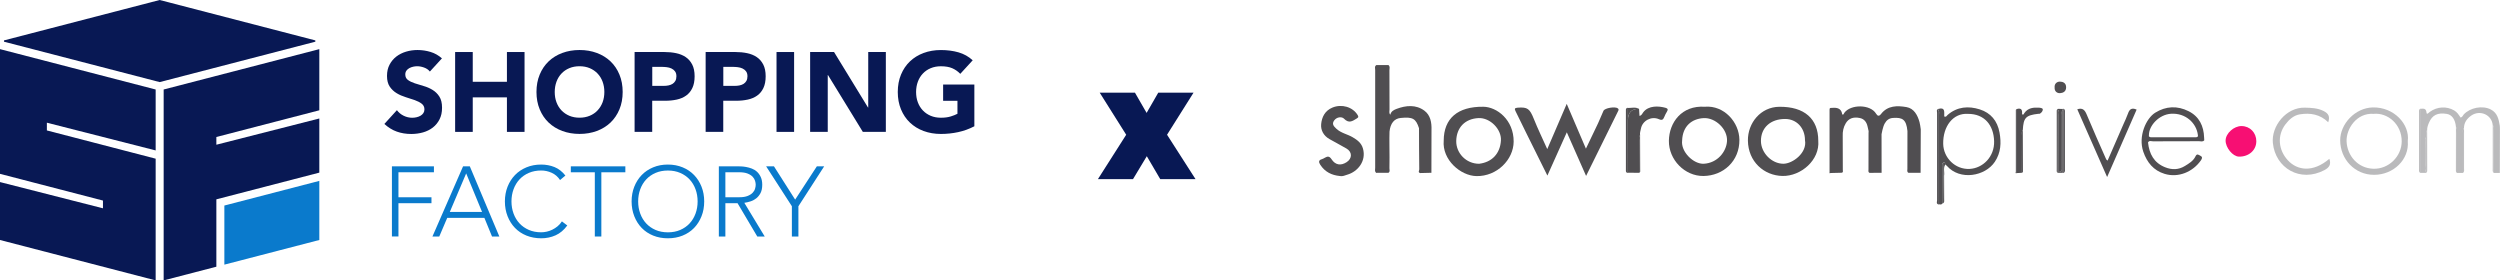 <?xml version="1.0" encoding="UTF-8"?>
<svg id="Calque_1" data-name="Calque 1" xmlns="http://www.w3.org/2000/svg" viewBox="0 0 884.3 99.18">
  <defs>
    <style>
      .cls-1 {
        fill: #f70f73;
      }

      .cls-2 {
        fill: #bababc;
      }

      .cls-3 {
        fill: #081854;
      }

      .cls-4 {
        fill: #0a7acc;
      }

      .cls-5 {
        fill: #504e51;
      }
    </style>
  </defs>
  <g>
    <polygon class="cls-3" points="16.58 43.4 55.06 53.21 55.06 31.66 0 17.38 0 61.49 36.42 70.94 36.42 73.68 0 64.4 0 84.89 55.06 99.18 55.06 56.13 16.58 46.14 16.58 43.4"/>
    <polygon class="cls-4" points="79.36 93.61 112.95 84.89 112.95 63.98 79.36 72.7 79.36 93.61"/>
    <polygon class="cls-3" points="112.95 61.06 112.95 41.91 76.53 51.19 76.53 48.46 112.95 39.01 112.95 17.38 57.89 31.66 57.89 99.18 76.53 94.34 76.53 70.51 112.95 61.06"/>
    <polygon class="cls-3" points="111.54 14.75 111.54 14.29 56.48 0 1.41 14.29 1.41 14.75 56.48 29.04 111.54 14.75"/>
    <g>
      <path class="cls-3" d="m152.06,25.31c-.51-.64-1.19-1.11-2.05-1.42-.86-.31-1.68-.46-2.45-.46-.45,0-.92.05-1.4.16-.48.11-.93.27-1.36.5-.43.23-.77.53-1.04.9-.27.37-.4.82-.4,1.36,0,.85.32,1.5.96,1.96s1.44.84,2.41,1.16c.97.32,2.02.64,3.13.96,1.12.32,2.16.77,3.13,1.36.97.59,1.78,1.37,2.41,2.35.64.98.96,2.3.96,3.95s-.29,2.94-.88,4.11c-.59,1.17-1.38,2.14-2.38,2.91-1,.77-2.15,1.34-3.47,1.72-1.32.37-2.71.56-4.17.56-1.83,0-3.54-.28-5.11-.84-1.57-.56-3.03-1.46-4.39-2.71l4.43-4.87c.64.85,1.44,1.51,2.41,1.98.97.47,1.98.7,3.01.7.51,0,1.02-.06,1.54-.18.52-.12.98-.3,1.4-.54.41-.24.74-.54,1-.92.25-.37.38-.81.38-1.32,0-.85-.33-1.52-.98-2.02-.65-.49-1.47-.91-2.45-1.26-.99-.35-2.05-.69-3.19-1.04-1.14-.35-2.21-.81-3.19-1.4s-1.8-1.36-2.45-2.31-.98-2.22-.98-3.79.3-2.85.9-3.99,1.4-2.1,2.39-2.87c1-.77,2.15-1.35,3.45-1.74,1.3-.39,2.65-.58,4.03-.58,1.6,0,3.14.23,4.63.68,1.49.45,2.83,1.21,4.03,2.27l-4.27,4.67Z"/>
      <path class="cls-3" d="m160.99,18.4h6.23v10.53h12.09v-10.53h6.23v28.25h-6.23v-12.21h-12.09v12.21h-6.23v-28.25Z"/>
      <path class="cls-3" d="m189.76,32.53c0-2.26.38-4.31,1.14-6.14.76-1.84,1.82-3.4,3.17-4.69,1.36-1.29,2.97-2.28,4.83-2.97,1.86-.69,3.9-1.04,6.11-1.04s4.24.35,6.1,1.04c1.86.69,3.47,1.68,4.83,2.97,1.36,1.29,2.41,2.85,3.17,4.69.76,1.84,1.14,3.88,1.14,6.14s-.38,4.31-1.14,6.14-1.82,3.4-3.17,4.69c-1.36,1.29-2.97,2.28-4.83,2.97-1.86.69-3.9,1.04-6.1,1.04s-4.24-.35-6.11-1.04c-1.86-.69-3.47-1.68-4.83-2.97-1.36-1.29-2.41-2.85-3.17-4.69-.76-1.84-1.14-3.88-1.14-6.14Zm6.46,0c0,1.33.2,2.55.62,3.65.41,1.1,1,2.06,1.77,2.87s1.7,1.44,2.77,1.9c1.08.45,2.28.68,3.61.68s2.53-.23,3.61-.68c1.08-.45,2-1.08,2.77-1.9s1.36-1.77,1.78-2.87c.41-1.1.62-2.32.62-3.65s-.21-2.51-.62-3.63c-.41-1.12-1.01-2.08-1.78-2.89-.77-.81-1.7-1.44-2.77-1.9-1.08-.45-2.28-.68-3.61-.68s-2.53.23-3.61.68c-1.08.45-2,1.08-2.77,1.9-.77.81-1.36,1.78-1.77,2.89-.41,1.12-.62,2.33-.62,3.63Z"/>
      <path class="cls-3" d="m224.48,18.4h10.49c1.46,0,2.85.13,4.15.4,1.3.27,2.44.73,3.41,1.38.97.65,1.74,1.53,2.31,2.63.57,1.1.86,2.49.86,4.17s-.27,3.03-.8,4.15-1.26,2.01-2.19,2.67c-.93.67-2.03,1.14-3.31,1.42-1.28.28-2.66.42-4.15.42h-4.55v11.01h-6.23v-28.25Zm6.23,11.97h4.15c.56,0,1.1-.05,1.62-.16.52-.11.98-.28,1.4-.54.41-.25.74-.6,1-1.04.25-.44.38-.99.38-1.66,0-.72-.17-1.3-.5-1.74-.33-.44-.76-.78-1.28-1.02-.52-.24-1.1-.39-1.73-.46-.64-.07-1.25-.1-1.84-.1h-3.19v6.7Z"/>
      <path class="cls-3" d="m249.61,18.4h10.49c1.46,0,2.85.13,4.15.4,1.3.27,2.44.73,3.41,1.38.97.65,1.74,1.53,2.31,2.63.57,1.1.86,2.49.86,4.17s-.27,3.03-.8,4.15-1.26,2.01-2.19,2.67c-.93.67-2.03,1.14-3.31,1.42-1.28.28-2.66.42-4.15.42h-4.55v11.01h-6.23v-28.25Zm6.23,11.97h4.15c.56,0,1.1-.05,1.62-.16.52-.11.98-.28,1.4-.54.41-.25.74-.6,1-1.04.25-.44.38-.99.38-1.66,0-.72-.17-1.3-.5-1.74-.33-.44-.76-.78-1.28-1.02-.52-.24-1.1-.39-1.73-.46-.64-.07-1.25-.1-1.84-.1h-3.19v6.7Z"/>
      <path class="cls-3" d="m274.67,18.4h6.22v28.25h-6.22v-28.25Z"/>
      <path class="cls-3" d="m286.56,18.4h8.46l12.01,19.63h.08v-19.63h6.23v28.25h-8.14l-12.33-20.11h-.08v20.11h-6.23v-28.25Z"/>
      <path class="cls-3" d="m344.66,44.66c-1.84.96-3.75,1.65-5.75,2.08s-4.03.64-6.1.64c-2.21,0-4.24-.35-6.11-1.04s-3.47-1.68-4.83-2.97c-1.36-1.29-2.41-2.85-3.17-4.69-.76-1.84-1.14-3.88-1.14-6.14s.38-4.31,1.14-6.14c.76-1.84,1.82-3.4,3.17-4.69,1.36-1.29,2.97-2.28,4.83-2.97,1.86-.69,3.9-1.04,6.11-1.04s4.34.27,6.24.82c1.9.55,3.57,1.48,5.01,2.81l-4.39,4.79c-.85-.88-1.81-1.54-2.87-2-1.06-.45-2.39-.68-3.99-.68-1.33,0-2.53.23-3.61.68-1.08.45-2,1.08-2.77,1.9-.77.81-1.36,1.78-1.77,2.89-.41,1.12-.62,2.33-.62,3.63s.2,2.55.62,3.65c.41,1.1,1,2.06,1.77,2.87s1.7,1.44,2.77,1.9c1.08.45,2.28.68,3.61.68s2.53-.15,3.51-.46c.98-.31,1.77-.62,2.35-.94v-4.59h-5.07v-5.75h11.05v14.76Z"/>
    </g>
    <g>
      <path class="cls-4" d="m138.62,58.83h14.87v2.1h-12.55v8.84h11.68v2.1h-11.68v11.78h-2.31v-24.83Z"/>
      <path class="cls-4" d="m163.8,58.83h2.38l10.45,24.83h-2.59l-2.7-6.59h-13.15l-2.81,6.59h-2.42l10.84-24.83Zm1.09,2.52l-5.78,13.61h11.4l-5.61-13.61Z"/>
      <path class="cls-4" d="m200.65,79.77c-1.19,1.61-2.57,2.77-4.14,3.47-1.57.7-3.26,1.05-5.08,1.05s-3.63-.32-5.21-.96c-1.58-.64-2.93-1.54-4.05-2.7-1.12-1.16-2-2.54-2.63-4.14-.63-1.6-.95-3.35-.95-5.24s.32-3.63.95-5.22,1.51-2.96,2.63-4.12c1.12-1.16,2.47-2.06,4.05-2.72s3.31-.98,5.21-.98c1.68,0,3.25.3,4.72.89,1.46.6,2.74,1.6,3.84,3l-1.89,1.58c-.77-1.17-1.76-2.02-2.96-2.56-1.2-.54-2.44-.81-3.7-.81-1.61,0-3.07.28-4.37.84-1.3.56-2.4,1.33-3.31,2.31s-1.61,2.14-2.1,3.47c-.49,1.33-.74,2.77-.74,4.31s.25,2.98.74,4.31c.49,1.33,1.19,2.49,2.1,3.47s2.02,1.75,3.31,2.31c1.3.56,2.75.84,4.37.84.63,0,1.28-.08,1.96-.23.68-.15,1.34-.39,1.98-.7.64-.32,1.26-.71,1.84-1.19.58-.48,1.1-1.06,1.54-1.74l1.89,1.44Z"/>
      <path class="cls-4" d="m210.4,60.94h-8.49v-2.1h19.29v2.1h-8.49v22.72h-2.31v-22.72Z"/>
      <path class="cls-4" d="m223.41,71.25c0-1.89.32-3.63.95-5.22s1.51-2.96,2.63-4.12c1.12-1.16,2.47-2.06,4.05-2.72s3.31-.98,5.21-.98,3.63.33,5.21.98,2.93,1.56,4.05,2.72c1.12,1.16,2,2.53,2.63,4.12.63,1.59.95,3.33.95,5.22s-.31,3.64-.95,5.24c-.63,1.6-1.51,2.98-2.63,4.14-1.12,1.16-2.47,2.06-4.05,2.7-1.58.64-3.31.96-5.21.96s-3.63-.32-5.21-.96c-1.58-.64-2.93-1.54-4.05-2.7-1.12-1.16-2-2.54-2.63-4.14-.63-1.6-.95-3.35-.95-5.24Zm2.32,0c0,1.54.25,2.98.74,4.31.49,1.33,1.19,2.49,2.1,3.47s2.02,1.75,3.31,2.31c1.3.56,2.75.84,4.37.84s3.07-.28,4.36-.84c1.3-.56,2.4-1.33,3.31-2.31s1.61-2.14,2.1-3.47c.49-1.33.74-2.77.74-4.31s-.25-2.98-.74-4.31c-.49-1.33-1.19-2.49-2.1-3.47s-2.02-1.75-3.31-2.31c-1.3-.56-2.75-.84-4.36-.84s-3.07.28-4.37.84c-1.3.56-2.4,1.33-3.31,2.31s-1.61,2.14-2.1,3.47c-.49,1.33-.74,2.77-.74,4.31Z"/>
      <path class="cls-4" d="m254.27,58.83h6.52c.33,0,.77.01,1.33.03.56.02,1.17.09,1.82.21.65.12,1.32.3,2,.56s1.29.63,1.82,1.12c.54.49.98,1.11,1.33,1.86.35.75.53,1.66.53,2.74,0,1.19-.2,2.17-.61,2.95-.41.77-.92,1.4-1.54,1.88-.62.48-1.3.84-2.05,1.07-.75.23-1.46.4-2.14.49l7.22,11.92h-2.63l-6.98-11.78h-4.31v11.78h-2.31v-24.83Zm2.31,10.94h4.91c1.22,0,2.2-.15,2.96-.46.76-.3,1.35-.68,1.77-1.12.42-.44.71-.92.86-1.44.15-.51.23-.98.23-1.4s-.08-.89-.23-1.4c-.15-.51-.44-.99-.86-1.44-.42-.44-1.01-.82-1.77-1.12-.76-.3-1.75-.46-2.96-.46h-4.91v8.84Z"/>
      <path class="cls-4" d="m280.11,72.96l-9.12-14.13h2.77l7.5,11.78,7.68-11.78h2.59l-9.12,14.13v10.7h-2.31v-10.7Z"/>
    </g>
  </g>
  <path class="cls-3" d="m410.4,63.36l-4.75-8.11-4.88,8.11h-12.41l10-15.7-9.37-14.88h12.47l4.12,7.16,4.12-7.16h12.48l-9.37,14.88,10.07,15.7h-12.47Z"/>
  <g>
    <path class="cls-5" d="m547.29,52.75c2.33-5.41,4.52-10.51,6.89-16.01,2.28,5.32,4.45,10.39,6.79,15.84,1.55-3.23,2.95-6.11,4.31-9.01.67-1.44,1.24-2.93,1.9-4.37.47-1.02,4.18-1.6,5.08-.87.37.3.3.56.12.92-3.74,7.55-7.46,15.1-11.35,22.98-2.32-5.24-4.47-10.1-6.82-15.43-2.35,5.23-4.55,10.13-6.87,15.31-2.51-5.05-4.92-9.89-7.32-14.74-1.31-2.65-2.59-5.33-3.91-7.97-.42-.83-.44-1.23.69-1.31,3.55-.27,4.29.34,5.77,4.03,1.41,3.52,3.07,6.93,4.73,10.63Z"/>
    <path class="cls-5" d="m643.16,49.78c.59,6.82-6.12,12.6-12.67,12.46-6.53-.14-12.13-5.05-12.22-12.53-.07-6.23,4.54-11.87,11.08-11.94,8.91-.1,13.81,4.25,13.81,12.01Zm-4.7-.2c0-4.33-2.97-7.5-7.03-7.5-5.17,0-8.57,3.09-8.55,7.79.02,4.21,3.81,8.04,7.93,8.05,3.28,0,8.48-3.86,7.65-8.34Z"/>
    <path class="cls-5" d="m510.67,49.75c.03-7.86,4.92-12.09,14.01-11.99,4.79.05,10.77,4.62,10.73,12.33-.04,6.38-5.9,12.32-13.14,12.2-5.63-.1-12.2-5.77-11.6-12.54Zm12.55,8.17c4.52-.54,7.41-3.6,7.69-8.23.24-4-3.87-8.12-7.93-7.92-4.8.23-7.78,3.37-7.88,8.08-.08,4.28,3.47,8.09,8.12,8.08Z"/>
    <path class="cls-5" d="m603.07,37.75c6.8-.55,12.12,5.51,12.19,11.67.09,7.54-5.7,12.78-12.76,12.83-6.58.05-12.27-5.75-12.18-12.48.09-6.38,4.49-12.58,12.75-12.01Zm-8.07,11.97c-.5,4.01,4.08,8.39,7.66,8.2,4.84-.25,7.99-4.26,8.22-8.01.26-4.19-4.08-8.38-8.31-8.13-4.06.24-7.39,2.74-7.57,7.95Z"/>
    <path class="cls-5" d="m473.93,62.26c-2.9-.28-5.3-1.46-6.92-3.98-.56-.88-.72-1.62.58-1.98.39-.11.75-.34,1.1-.54.97-.56,1.59-.51,2.31.58,1.36,2.07,3.28,2.34,5.33,1.02,2.03-1.31,2.02-3.63-.07-4.83-1.99-1.15-4.03-2.22-6.03-3.35-2.05-1.16-3.11-3.14-2.91-5.27.23-2.48,1.33-4.76,3.99-5.86,3.28-1.36,7.13-.23,8.88,2.59.45.73.31.9-.33,1.3-1.51.94-2.74,1.81-4.47.03-.75-.77-2.54-.67-3.49.67-.9,1.27-.07,2.07.79,2.89,1.65,1.56,3.92,1.92,5.8,3.03,1.62.95,3.06,2.02,3.61,3.97,1.26,4.43-1.84,8.2-5.55,9.26-.83.24-1.67.71-2.63.45Z"/>
    <path class="cls-2" d="m868.72,44.92c-.24-2.67-1.4-4.33-3.23-4.63-3.25-.53-5.16.4-6.32,3.12-.35.83-.67,1.67-.63,2.6-.6.79-.19,1.71-.36,2.55-.52.47-.33,1.1-.33,1.67-.02,2.72-.03,5.45,0,8.17.01.8-.3,1.66.31,2.39.01.12.02.24.01.36-.71,0-1.43,0-2.14,0,0-7.56,0-15.11.01-22.67,1.02,0,2.11-.42,2.27,1.37.08.88.81-.02,1.15-.27,2.59-1.89,5.92-2.08,8.62-.53,1.04.6,1.64,1.54,2.25,2.5.68-.06.8-.69,1.14-1.06,2.25-2.43,6.62-3.29,9.58-1.77,2.3,1.18,2.81,3.42,3.17,5.7.08.53.04,1.07.06,1.61-.01,5.04-.03,10.09-.04,15.13-.72,0-1.44,0-2.16,0,0-4.9,0-9.8-.02-14.71,0-.75.23-1.56-.34-2.24-.32-3.6-4.47-5.47-7.56-3.35-1.52,1.05-2.59,2.47-2.6,4.45-.54.55-.33,1.24-.34,1.87-.02,4.66-.01,9.32-.01,13.98-.72,0-1.44,0-2.16,0,0-4.72,0-9.44-.02-14.17,0-.69.2-1.45-.33-2.07Z"/>
    <path class="cls-5" d="m686.98,72.01c-.27.51-.72.27-1.11.26,0-10.57,0-21.13,0-31.7,0-.57.21-1.21-.3-1.7-.02-.11-.02-.22-.02-.34,2.73-.74,2.08,1.29,2.16,2.65.7.34.89-.26,1.21-.54,3.39-2.92,7.36-3.22,11.36-1.95,3.88,1.23,6.24,4.05,6.99,8.18.66,3.68.49,7.13-1.65,10.35-3.39,5.12-12.36,6.77-16.99,1.43-.15-.18-.37-.29-.56-.43-.07-.44-.06-.97-.77-.66-.48.43-.32,1-.32,1.52,0,4.31,0,8.62,0,12.93Zm9.12-31.73c-5.27-.36-8.87,4.43-8.75,10.62.1,4.93,4.25,9.1,9.33,8.85,4.68-.23,8.85-4.29,8.68-9.82-.17-5.67-3.41-9.68-9.26-9.65Z"/>
    <path class="cls-5" d="m759.8,50.39c.42,4.02,2.09,7.21,6.06,8.78,2.38.95,4.74.93,6.99-.46,1.47-.9,2.98-1.79,3.74-3.41.54-1.15,1.17-.46,1.72-.2.8.38.68.92.21,1.6-2.86,4.13-8.04,6.29-12.88,4.79-3.9-1.2-6.21-4.03-7.52-7.84-1.87-5.49,1.02-11.8,4.21-13.78,3.83-2.38,7.84-2.52,11.79-.55,3.79,1.89,5.4,5.25,5.52,9.39,0,.3.03.6.05.9-.51.66-1.23.34-1.84.34-5.42.03-10.85,0-16.27.04-.59,0-1.33-.39-1.78.38Zm17.67-2.18c-.01-.14-.02-.27-.03-.41-.48-4.24-4.34-7.9-9.53-7.56-4.24.28-7.82,4.22-7.79,7.56,0,.13-.02.26-.03.39.34.46.85.36,1.32.37,4.91,0,9.82,0,14.73,0,.47,0,.97.1,1.33-.35Z"/>
    <path class="cls-2" d="m851.68,49.92c.56,6.5-5.03,11.9-11.88,11.92-6.85.03-11.99-5.51-12.03-12.17-.03-5.81,5.26-11.53,11.54-11.67,7.5-.17,13.14,5.97,12.37,11.91Zm-12.07-9.65c-6.13-.44-9.75,5.44-9.58,9.73.21,5.09,3.99,9.53,9.49,9.69,5.43.16,9.98-4.37,10.01-9.68.03-6.07-4.99-10.23-9.92-9.74Z"/>
    <path class="cls-5" d="m579.78,61.12c-1.31,0-2.63-.01-3.94-.02,0-6.22,0-12.43,0-18.65q0-3.99,3.92-3.97c.05.81.1,1.61.16,2.52.8-.18.99-.84,1.29-1.24,1.9-2.54,5.52-2.28,7.85-1.65.82.22,1.09.58.57,1.38-.38.59-.68,1.24-.95,1.89-.38.92-.77,1.28-1.88.78-2.66-1.19-5.85.52-6.37,3.34-.14.77-.45,1.51-.29,2.32-.55.55-.29,1.24-.3,1.87-.04,3.81-.04,7.63-.05,11.44Z"/>
    <path class="cls-2" d="m823.94,56.16c.72,2.03-.07,3.12-1.74,4.01-8.59,4.54-17.35-.74-18.24-9.57-.6-5.99,4.7-12.7,11.33-12.52,2.3.06,4.53.13,6.66,1.21,1.67.85,2.28,1.93,1.59,3.95-2.87-2.81-6.34-3.39-10.02-2.8-2.17.35-3.79,1.81-5.09,3.51-3.02,3.95-2.55,9.08.83,12.75,3.33,3.61,8.85,4.44,14.68-.53Z"/>
    <path class="cls-5" d="m734.78,38.65c1.87-.61,2.66.25,3.32,1.85,2.21,5.32,4.57,10.57,6.89,15.84.06.15.25.24.51.47,1.87-4.29,3.71-8.52,5.55-12.75.56-1.29,1.19-2.55,1.65-3.87.5-1.43,1.22-2.25,3.07-1.42-3.39,7.75-6.82,15.59-10.44,23.86-3.65-8.28-7.1-16.13-10.56-23.98Z"/>
    <path class="cls-1" d="m798.1,49.99c0,3.15-2.69,5.51-6.17,5.41-2.16-.06-4.73-3.19-4.69-5.71.03-2.52,2.94-5.14,5.66-5.1,2.99.04,5.2,2.34,5.21,5.4Z"/>
    <path class="cls-5" d="m713.41,38.55c1.85-.55,1.91.66,1.84,1.89.59.3.61-.19.8-.45,1.3-1.84,3.2-2.03,5.23-1.9.54.04,1.28.18,1.3.58.03.61-.45,1.2-1.05,1.55-.14.08-.35.01-.53.03-4.45.52-5.26,1.37-5.49,5.77-.5.56-.29,1.25-.29,1.88-.02,4.41-.02,8.81-.03,13.22-.59.03-1.19.07-1.78.1,0-7.56,0-15.12,0-22.68Z"/>
    <path class="cls-5" d="m727.91,38.5c.58.01,1.17.03,1.75.04,0,.1,0,.21-.02.31-.54.55-.31,1.25-.31,1.88-.02,6.16,0,12.33-.01,18.49,0,.75.21,1.67-1.07,1.57,0-6.68,0-13.37-.02-20.05,0-.63.23-1.32-.3-1.88,0-.12,0-.24-.01-.36Z"/>
    <path class="cls-5" d="m726.76,30.95c-.14-1.39.89-2.1,1.88-2.08.96.02,2.18.39,2.19,1.99.01,1.58-1.15,2.02-2.13,2.09-1.03.08-2.04-.62-1.94-2.01Z"/>
    <path class="cls-5" d="m685.55,38.53c0,.11,0,.23.02.34,0,11.14-.02,22.27-.02,33.41-.71-.31-.37-.94-.37-1.41-.02-10.3-.02-20.61,0-30.91,0-.47-.31-1.1.38-1.42Z"/>
    <path class="cls-5" d="m685.54,72.28c0-11.14.02-22.27.02-33.41.51.49.3,1.13.31,1.7.01,10.57,0,21.13,0,31.7l-.17.05s-.17-.04-.17-.04Z"/>
    <path class="cls-5" d="m579.75,38.48q-3.92-.01-3.92,3.97c0,6.22,0,12.43,0,18.65l-.16.05s-.16,0-.16,0c0-7.67.01-15.33.02-23,1.4.16,2.87-.44,4.22.34Z"/>
    <path class="cls-5" d="m728.24,60.79c1.28.1,1.07-.82,1.07-1.57,0-6.16,0-12.33.01-18.49,0-.63-.23-1.33.31-1.88,0,7.43.02,14.85.03,22.28h-1.44c0-.12,0-.23.01-.34Z"/>
    <path class="cls-5" d="m713.41,38.55c0,7.56,0,15.12,0,22.68-.71.23-.37-.37-.37-.54-.02-7.09-.02-14.19,0-21.28,0-.32-.13-.74.38-.85Z"/>
    <path class="cls-5" d="m575.53,38.14c0,7.67-.01,15.33-.02,23-.53-.31-.4-.82-.4-1.28,0-6.82,0-13.63,0-20.45,0-.46-.13-.98.42-1.27Z"/>
    <path class="cls-5" d="m727.91,38.5c0,.12,0,.24.01.36-.01,7.43-.02,14.86-.04,22.29-.53-.31-.37-.84-.37-1.29,0-6.69,0-13.39,0-20.08,0-.45-.14-.98.4-1.28Z"/>
    <path class="cls-5" d="m729.67,61.12c0-7.43-.02-14.85-.03-22.28.02-.1.03-.21.02-.31.1-.04.21-.06.32-.05.01,7.55.02,15.1.03,22.66l-.17.02-.17-.04Z"/>
    <path class="cls-5" d="m730.01,61.15c-.01-7.55-.02-15.1-.03-22.66.59.35.42.94.42,1.45,0,6.57,0,13.15,0,19.72,0,.52.16,1.1-.39,1.48Z"/>
    <path class="cls-2" d="m856.05,38.48c0,7.56-.01,15.11-.01,22.67-.53-.4-.37-.97-.37-1.49,0-6.57,0-13.14,0-19.7,0-.51-.17-1.1.38-1.48Z"/>
    <path class="cls-5" d="m727.89,61.15c.01-7.43.02-14.86.04-22.29.53.56.3,1.25.3,1.88.02,6.68.02,13.37.02,20.05,0,.11,0,.22-.01.33l-.17.06-.18-.03Z"/>
    <path class="cls-2" d="m881.74,44.21c.57.68.34,1.49.34,2.24.03,4.9.02,9.8.02,14.71-.53-.4-.37-.98-.37-1.49,0-5.15,0-10.3.01-15.45Z"/>
    <path class="cls-2" d="m868.72,44.92c.53.62.33,1.37.33,2.07.02,4.72.02,9.44.02,14.17-.48-.34-.37-.85-.37-1.31,0-4.97.01-9.95.02-14.92Z"/>
    <path class="cls-2" d="m871.23,61.16c0-4.66,0-9.32.01-13.98,0-.63-.21-1.33.34-1.87,0,4.72.01,9.45,0,14.17,0,.57.2,1.21-.35,1.68Z"/>
    <path class="cls-5" d="m715.18,61.12c0-4.41,0-8.81.03-13.22,0-.63-.21-1.32.29-1.88.02,4.74.04,9.49.05,14.23,0,.33.12.74-.37.87Z"/>
    <path class="cls-2" d="m858.17,61.15c0-.12,0-.24-.01-.36,0-4.08,0-8.16.01-12.23.17-.85-.24-1.77.36-2.55,0,4.61.02,9.22.02,13.84,0,.47.11.98-.38,1.31Z"/>
    <path class="cls-5" d="m686.98,72.01c0-4.31-.01-8.62,0-12.93,0-.52-.15-1.09.32-1.52.03,1.57.07,3.14.1,4.71-.04,3.22-.08,6.43-.12,9.65-.1.04-.2.07-.3.09Z"/>
    <path class="cls-5" d="m579.78,61.12c.01-3.81.01-7.63.05-11.44,0-.62-.25-1.32.3-1.87.02,4.09.04,8.17.04,12.26,0,.37.18.86-.39,1.04Z"/>
    <path class="cls-5" d="m687.29,71.92c.04-3.22.08-6.43.12-9.65.09-.02.17-.03.26-.05,0,2.74.03,5.49.02,8.23,0,.51.18,1.1-.4,1.46Z"/>
    <path class="cls-5" d="m687.66,62.23c-.09.01-.17.03-.26.05-.03-1.57-.07-3.14-.1-4.71.72-.32.71.22.77.66-.8,1.27-.16,2.68-.41,4Z"/>
    <path class="cls-5" d="m679.4,45.65c-.13-.81-.2-1.64-.42-2.43-.69-2.51-1.97-4.88-4.62-5.34-3.21-.55-6.63-.62-8.99,2.43-.69.9-1.24.77-1.75-.08-2.01-3.4-9.01-3.41-11.27-.29-.18.25-.18.78-.73.52q-.28-2.35-2.83-2.34c-.42,0-.84.04-1.26.06-.4.07-.38.4-.38.68,0,7.33-.01,14.65,0,21.98,0,.17-.17.66.37.36,1.32-.03,2.63-.07,3.95-.1.61-.16.37-.67.37-1.03,0-3.97-.02-7.93-.03-11.9-.07-1.63.23-3.17,1.08-4.58,1-1.67,2.63-2.34,4.96-1.85,1.55.32,2.39,1.44,2.73,2.94.13.57.26,1.14.39,1.71l-.03.68c-.01,4.27-.03,8.53-.02,12.8,0,.44-.2.97.37,1.27,1.42,0,2.85-.01,4.27-.02.03-.1-.02-9.21-.02-13.66,0,0,.43-2.59,1.13-3.8.67-1.17,1.53-1.85,2.93-1.95,3.33-.22,4.69.51,5.1,4.65,0,4.44-.03,8.88-.02,13.32,0,.5-.24,1.1.39,1.45,1.43,0,2.85,0,4.28,0-.01-5.03.03-15.36.06-15.49Z"/>
    <path class="cls-5" d="m503.83,39.14c-2.99-2.2-6.48-1.88-9.8-.64-.88.33-2.01.84-2.23,2.07-.57-.55-.29-1.25-.3-1.87-.03-4.62,0-9.24-.03-13.86,0-.61.31-1.33-.37-1.83-1.42,0-2.83,0-4.25,0-.73.46-.42,1.19-.42,1.8-.02,11.5-.02,22.99,0,34.49,0,.62-.28,1.34.38,1.84,0,0,.18.02.18.02l.17-.05c1.31,0,2.63.02,3.94.02.68-.41.36-1.08.37-1.62.04-2.63.05-5.25,0-7.88-.02-.92-.02-4.7.03-5.09.31-2.94,1.69-4.6,3.94-4.82,4.27-.42,5.37.2,6.49,3.62.02,4.86.02,9.72.09,14.58,0,.39-.55,1.07.33,1.29,1.32-.03,2.65-.07,3.97-.1.02-.1.02-.21,0-.31h0c0-4.94.02-9.88.03-14.82.09-2.62-.36-5.25-2.52-6.84Zm-16.66,21.27c0,.13-.01.26-.02.39h0c0-.13.01-.26.02-.39Z"/>
    <path class="cls-2" d="m858.17,48.56c0,4.08,0,8.16-.01,12.23-.62-.73-.3-1.59-.31-2.39-.04-2.72-.03-5.45,0-8.17,0-.57-.19-1.2.33-1.67Z"/>
  </g>
</svg>
